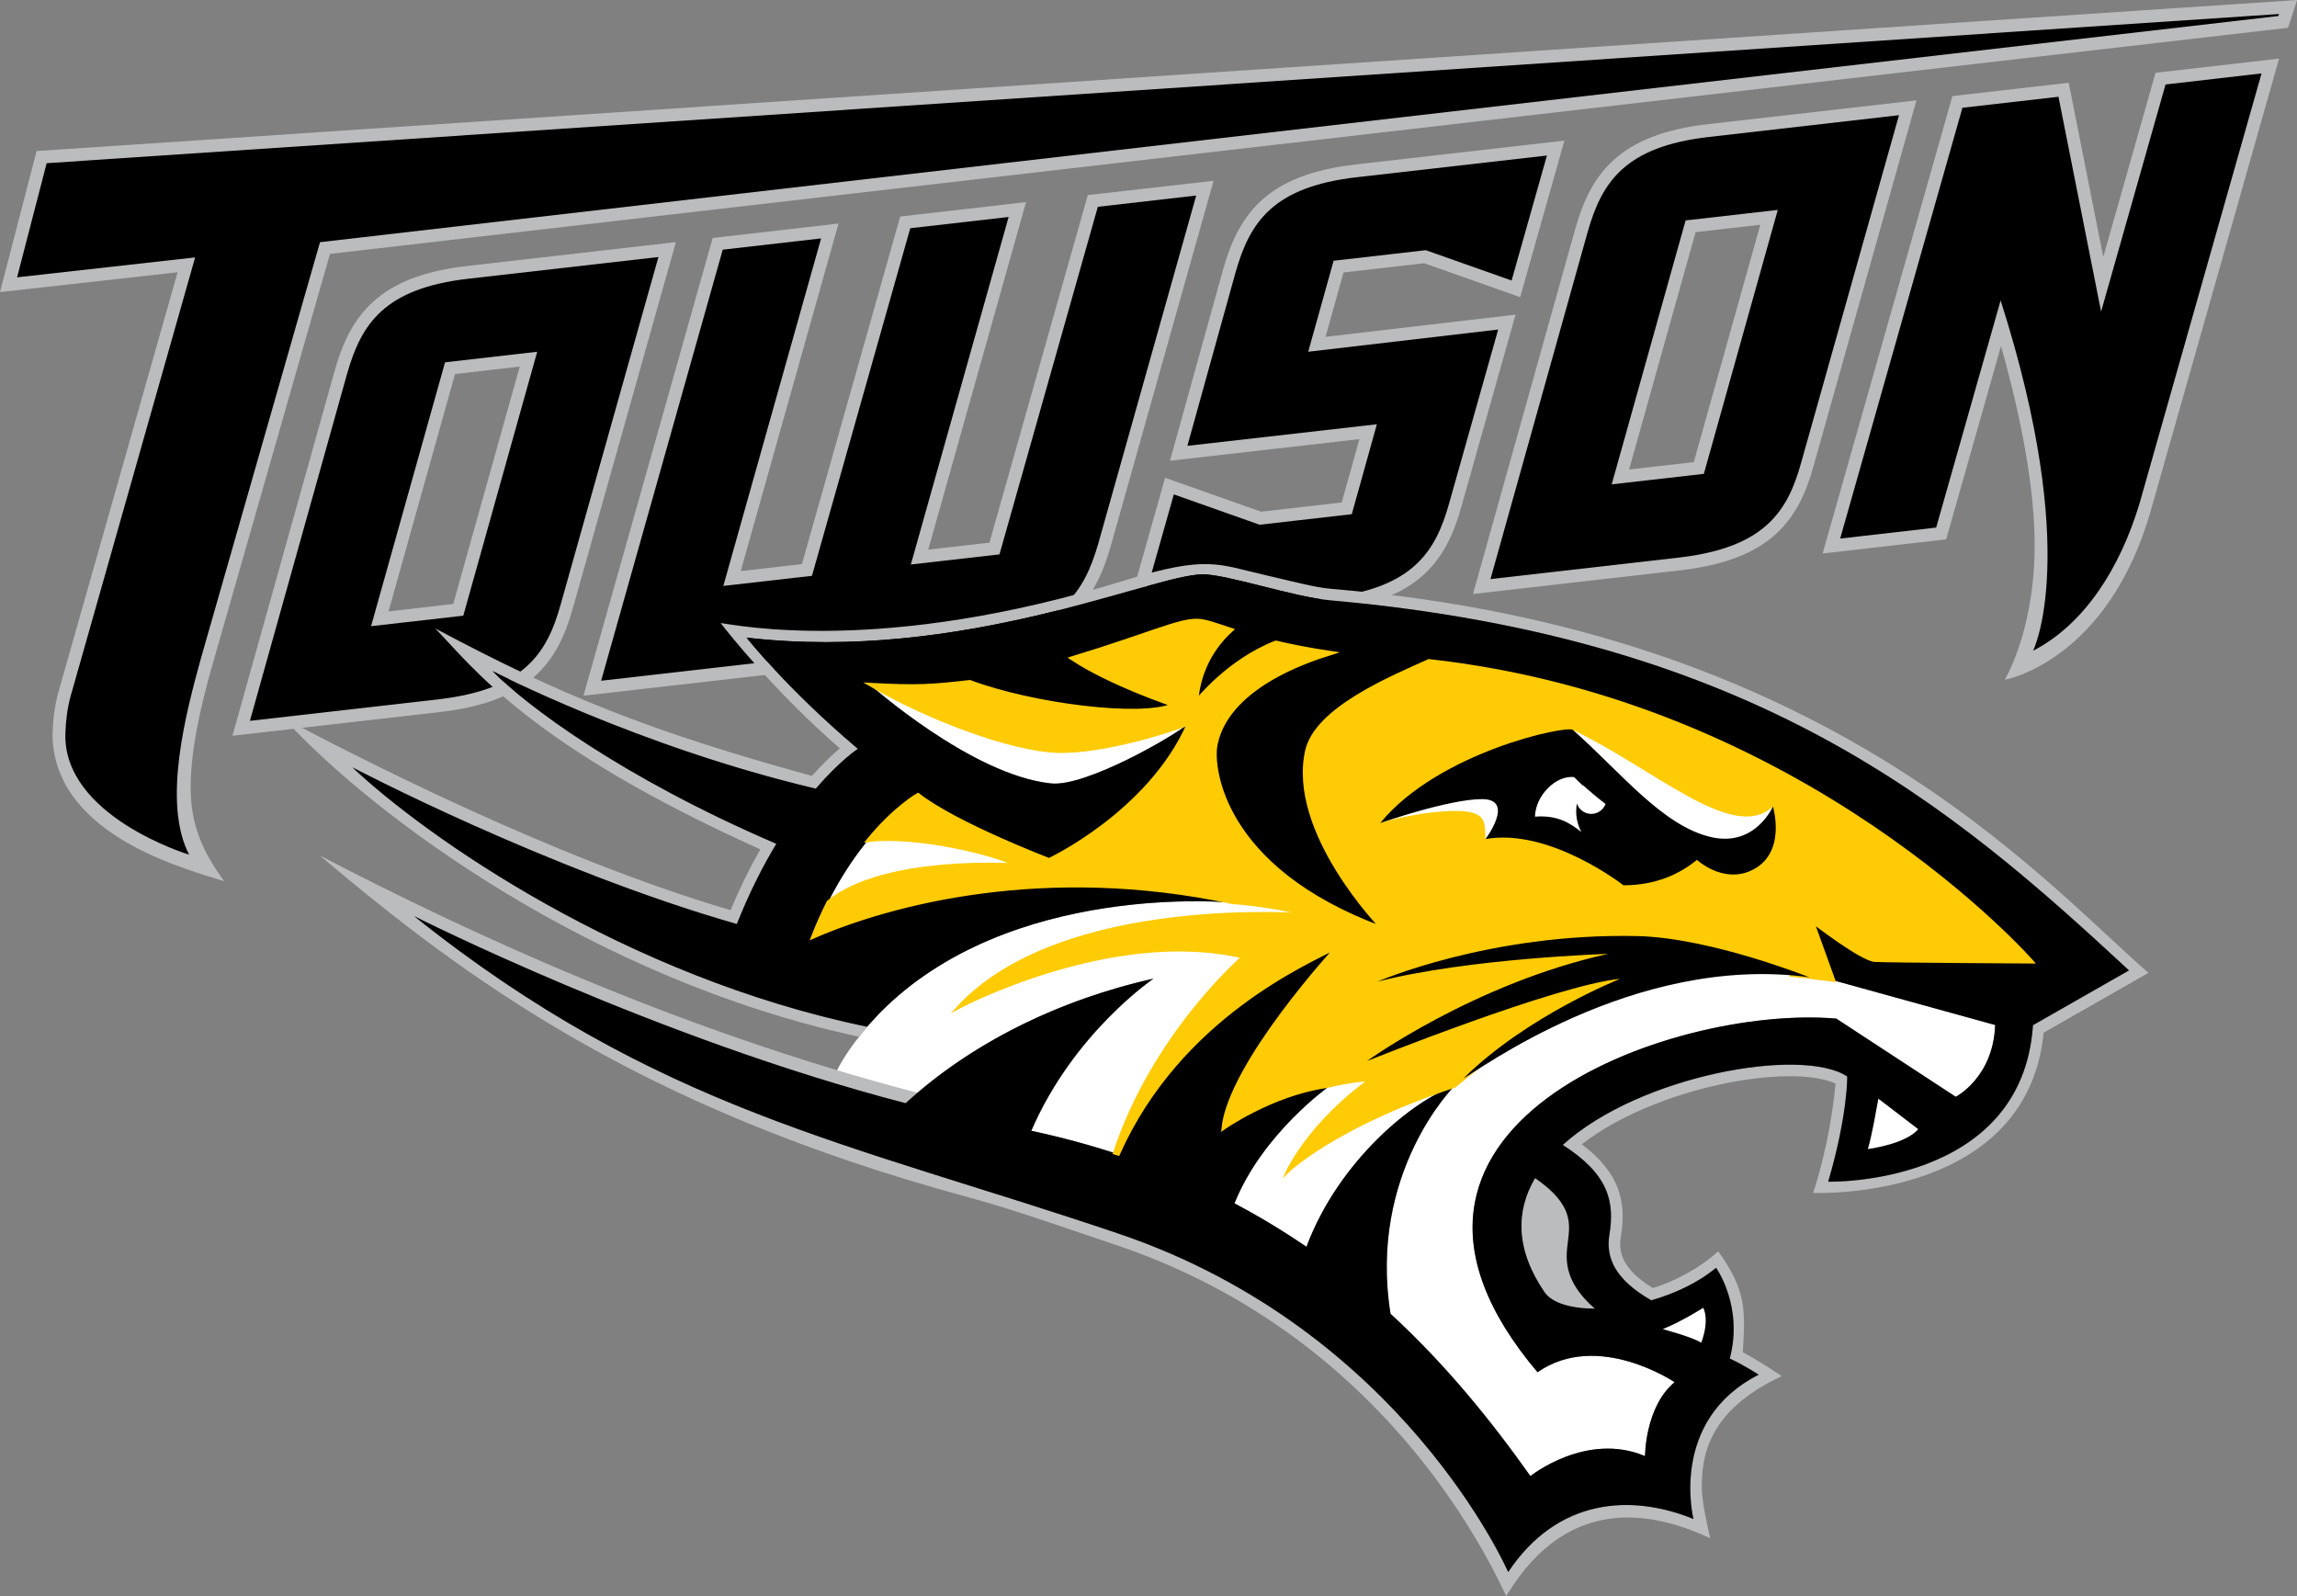 <?xml version="1.0" encoding="utf-8"?>
<!-- Generator: Adobe Illustrator 24.0.3, SVG Export Plug-In . SVG Version: 6.00 Build 0)  -->
<svg version="1.1" id="Layer_1" xmlns="http://www.w3.org/2000/svg" xmlns:xlink="http://www.w3.org/1999/xlink" x="0px" y="0px"
	 viewBox="0 0 358.91 249.37" style="enable-background:new 0 0 358.91 249.37;" xml:space="preserve">
<rect x="0" y="0" width="358.91" height="249.37" fill="#808080" stroke="none"/>
<style type="text/css">
	.st0{fill:#BABCBE;}
	.st1{fill:#FFFFFF;}
	.st2{fill:#FFCB05;}
	.st3{fill:none;stroke:#FFCB05;stroke-width:0.5;stroke-miterlimit:20;}
</style>
<g>
	<g>
		<g>
			<path class="st0" d="M336.81,11.37c0,0-5.44,19.19-8.17,28.78c-1.86-9.35-5.4-27.22-5.4-27.22l-18.17,2.08l-20.28,71.47
				l19.3-2.21c0,0,6.09-21.47,8.57-30.2c4.08,14.44,5.44,25.12,5.24,32.59c-0.33,12.49-4.66,19.56-4.66,19.56
				s16.26-2.87,22.94-26.84c0.01-0.04,19.93-70.22,19.93-70.22L336.81,11.37z"/>
			<path class="st0" d="M5.72,23.6L0,45.64c0,0,23.03-2.57,27.75-3.1c-1.49,5.26-18.59,65.49-18.59,65.49
				c-0.55,1.94-0.85,3.96-0.94,6.36c-0.01,0.2-0.02,0.39-0.01,0.59c0.35,16.04,22.12,21.09,26.81,22.72
				c-1.7-2.46-4.9-6.73-5.2-13.36c-0.29-6.51,1.67-14.36,3.15-19.67l18.59-65L357.52,4.34l1.4-4.34L5.72,23.6z"/>
			<path class="st0" d="M72.96,41.56c-13.71,1.57-18.17,7.62-20.63,16.23c0,0.01-16.01,57.17-16.01,57.17l32.64-3.73
				c13.8-1.66,18.19-7.69,20.56-16.24l16.09-57.16L72.96,41.56z M81.21,57.28c-1.34,4.79-9.76,34.83-10.39,37.09
				c-1.7,0.2-6.81,0.78-10.11,1.16c1.34-4.79,9.76-34.83,10.39-37.09C72.8,58.24,77.91,57.65,81.21,57.28z"/>
			<path class="st0" d="M169.97,30.48c0,0-14.67,51.85-15.37,54.31c-1.66,0.19-6.35,0.73-9.56,1.09c1.45-5.15,15.28-54.3,15.28-54.3
				l-19.66,2.25c0,0-14.67,51.85-15.36,54.31c-1.66,0.19-6.35,0.73-9.56,1.09c1.45-5.14,15.28-54.3,15.28-54.3l-19.66,2.25
				l-20.19,71.52l61.73-7.05c13.71-1.57,18.16-7.62,20.63-16.23c0-0.01,16.09-57.17,16.09-57.17L169.97,30.48z"/>
			<path class="st0" d="M211.79,25.7c-13.71,1.57-18.16,7.62-20.63,16.23c0,0.02-8.35,30.06-8.35,30.06s24.82-2.84,29.6-3.38
				c-0.89,3.21-2.3,8.24-2.76,9.9c-2.12,0.24-11.83,1.35-12.61,1.44c-0.81-0.29-14.99-5.3-14.99-5.3l-6.91,24.46l32.65-3.73
				c13.77-1.57,18.17-7.63,20.56-16.24l8.46-29.98c0,0-24.89,2.91-29.69,3.47c0.91-3.24,2.34-8.39,2.81-10.06
				c2.12-0.24,11.83-1.35,12.61-1.44c0.81,0.29,14.99,5.3,14.99,5.3l6.91-24.46L211.79,25.7z"/>
			<path class="st0" d="M266.8,19.41L266.8,19.41c-13.71,1.57-18.17,7.62-20.63,16.23c0,0.01-16.01,57.17-16.01,57.17l32.64-3.73
				c13.8-1.66,18.2-7.7,20.56-16.24l16.09-57.16L266.8,19.41z M275.05,35.12c-1.34,4.79-9.76,34.83-10.39,37.08
				c-1.7,0.2-6.81,0.78-10.11,1.16c1.34-4.79,9.76-34.83,10.39-37.09C266.65,36.08,271.76,35.5,275.05,35.12z"/>
		</g>
		<g>
			<path d="M338.37,13.2L328.3,48.69l-6.66-33.57l-15.01,1.72l-19.1,67.31l15-1.72l10.07-35.49c12.67,39.69,5.07,54.74,5.07,54.74
				c7.96-4.11,13.52-12.77,16.6-22.9l19.1-67.31L338.37,13.2z"/>
			<path d="M50,37.84l306-35.34l0.1-0.31L7.29,25.5L2.67,43.33l27.82-3.11l-19.4,68.36c-0.58,2.05-0.8,4.02-0.87,5.9
				c-0.51,13.07,19.33,19.06,19.33,19.06c-4.24-8.17-0.47-22.29,1.88-30.8L50,37.84z"/>
			<path d="M68.74,109.24l-29.69,3.39l15.2-54.29c2.2-7.67,5.74-13.29,18.94-14.79l29.69-3.39l-15.28,54.3
				C85.48,102.12,81.84,107.66,68.74,109.24z M72.39,96.2l11.55-41.24l-14.4,1.65L57.98,97.84L72.39,96.2z"/>
			<path d="M112.93,39.01l15.37-1.76l-15.28,54.3l13.85-1.58l15.36-54.31l15.37-1.76l-15.28,54.3l13.85-1.58l15.37-54.31l15.37-1.76
				l-15.28,54.3c-2.2,7.67-5.74,13.29-18.94,14.79l-58.76,6.72L112.93,39.01z"/>
			<path d="M185.53,69.66l7.55-27.18c2.2-7.67,5.74-13.29,18.94-14.79l29.69-3.39l-5.52,19.53l-13.41-4.74l-14.4,1.65l-3.97,14.22
				l29.68-3.47l-7.65,27.11c-2.12,7.66-5.74,13.29-18.86,14.79l-29.69,3.39l5.52-19.53l13.41,4.74l14.4-1.65l3.92-14.05
				L185.53,69.66z"/>
			<path d="M262.58,87.09l-29.69,3.39l15.2-54.29c2.2-7.67,5.74-13.29,18.94-14.79L296.72,18l-15.29,54.3
				C279.32,79.96,275.68,85.51,262.58,87.09z M266.23,74.04l11.55-41.24l-14.4,1.64l-11.55,41.24L266.23,74.04z"/>
		</g>
	</g>
	<g>
		<path class="st1" d="M283.19,144.04c0,0,7.66,5.93,9.74,6.03c2.07,0.09,24.63,0.23,24.63,0.23s-35.41-40.57-94.3-47.07
			c-5.88,2.65-17.6,7.5-19.08,14.07c-2.85,12.73,11.72,27.69,11.72,27.69c-25.19-9.34-26.48-25.16-25.95-28.36
			c0.93-5.55,6.41-10.97,18.28-14.62c-3.54-0.52-6.45-1.1-8.88-1.67c-7.39,2.85-12.35,9.13-12.35,9.13
			c0.23-3.09,1.47-7.45,5.49-11.07c-2.49-0.82-4.04-1.41-5.31-1.47c-2.9-0.13-7.4,2.13-19.8,5.91c6.09,4.06,15.84,7.31,15.84,7.31
			c-4.97,2.14-21.94,0-31.68-3.65c-6.03,0.69-8.23,0.84-15.64,0.44c0,0,15.87,14.15,28.33,15.47c5.47,0.58,19.27-7.44,21.48-9.33
			c-6.12,13.91-21.78,21.24-21.78,21.24s-14.57-5.56-20.48-10.18c0,0-9.95,5.5-16.5,22.33c12.29-5.4,36.5-11.71,65.68-5.43
			c0,0-34.8-3.48-55.18,17.26c0,0-4.54,4.58-6.76,9.13c0,0,12.04,3.38,12.49,3.49c9.98-8.59,23.04-14.87,37.07-18
			c0,0-12.48,8.44-19.09,23.77c4.77,1.02,9.28,2.25,13.56,3.66c9.62-21.55,29.82-30,34.16-32.35c0,0-16.79,18.19-17.79,28.36
			c0,0,7.85-5.58,16.66-6.66c0,0-10.47,7.39-14.84,18.33c3.99,2.1,7.73,4.38,11.25,6.79c5.09-13.66,17.06-23.13,23.08-25.09
			c0,0-13.48,13.47-9.95,35.55c8.66,7.96,15.72,16.7,21.86,25.36c0,0,8.75-7,17.91-3.12c0,0,0-7.7,4.62-11.55
			c0,0-11.98-8.11-21.42-1.56c-32.36-38.27,20.79-57.46,46.68-55.25l18.67,12.22c0,0,5.87-2.99,6.16-11.22l-25.27-6.98
			L283.19,144.04z"/>
		<g>
			<path class="st0" d="M207.96,92c-2.63-0.22-6.49-1.29-10.25-2.14c-7.32-1.67-9.06-3.18-21.98,0.83
				c-38.01,11.8-60.77,6.93-63.13,6.66c1.29,1.66,8.45,10.72,18.62,19.58c-1.09,0.92-2.6,2.34-4.36,4.3
				c-25.31-6.94-39.48-12.69-58.85-23.04c5.96,6.16,14.87,18.35,50.79,34.52c-1.69,2.97-3.25,6.14-4.65,9.5
				c-28.61-8.43-59.66-24.65-69.85-30.01c13.99,15.31,48.41,40.86,89.9,49.78c0.69-0.84,1.3-1.55,1.3-1.55
				c-37.88-7.82-69-29.75-80.42-40.53c0,0,30.48,16.02,60.08,24.49c1.96-4.93,4.08-9.08,6.17-12.54
				C97.03,121.41,82,110.06,76.98,104.86c0,0,22.66,11.77,50.5,18.37c3.79-4.42,6.57-6.23,6.57-6.23
				c-11.26-9.53-17.38-17.37-17.38-17.37c33.68,3.91,63.31-9.8,71.23-9.89c3.66-0.04,14.28,3.55,19.91,4.05
				c66.67,5.95,97.2,32.17,124.87,57.84l-15,8.56c-1.72,25.23-31.99,24.45-31.99,24.45c3.06-10.46,2.97-16.44,2.97-16.44
				c-7.11-4.68-32.41-0.2-44.45,10.7c7.21,4.6,8.13,8.9,7.29,14.04c-0.57,3.48,0.76,6.93,6.55,10.24c3.69-1.06,7.32-2.75,10.11-5.08
				c0,0,4.31,5.96,2.14,14.18c2.16,0.97,4.52,2.52,4.52,2.52c-14.1,7.15-10.19,22.54-10.19,22.54c-9.75-3.95-21.25-3.26-28.95,8.29
				c0,0-16.41-37.8-60.84-52.86c-42.09-14.27-72.09-19.27-110.11-49.62c0,0,37.8,19.12,76.81,29.23c0.47-0.43,1.4-1.11,2-1.59
				c-38.1-9.93-71.39-25.58-93.57-37.12c22.89,19.32,50.01,39.45,101.13,53.34c7.48,2.03,15.04,4.75,23.17,7.48
				c38.84,13.01,55.97,43.89,61.08,54.9c10.13-16.89,24.26-12.57,31.88-9.04c0,0-1.32-5.39-1.32-7.86c0-4.67,0.7-11.98,12.5-17.48
				c-2.61-1.7-4.29-2.79-6.09-3.72c0.41-6.66,0.53-9.66-3.84-15.78c-3,2.75-7.01,4.76-10.21,5.75c-4.98-3.04-5.37-5.82-5.01-8.01
				c0.86-5.25,0.01-9.86-6.1-14.46c11.59-8.99,32.62-12.72,39.65-9.48c-0.96,9.95-3.51,17.09-3.51,17.09
				c2.34,0.06,33.46,0.52,36.03-25.05c1.37-0.79,16.37-9.34,16.37-9.34C318.59,137.11,285.47,98.49,207.96,92z"/>
		</g>
		<path d="M207.8,93.79c-5.63-0.5-16.25-4.1-19.91-4.05c-7.92,0.09-37.55,13.8-71.23,9.89c0,0,6.12,7.85,17.38,17.37
			c0,0-2.78,1.81-6.57,6.23c-27.85-6.59-50.5-18.37-50.5-18.37c5.02,5.19,20.05,16.55,44.33,26.98c-2.09,3.46-4.21,7.6-6.17,12.54
			c-29.6-8.48-60.08-24.49-60.08-24.49c11.42,10.78,42.54,32.71,80.42,40.53l1.96-2.12c20.38-20.74,55.18-17.26,55.18-17.26
			c-29.18-6.28-53.39,0.03-65.68,5.43c6.55-16.83,16.5-22.33,16.5-22.33c5.92,4.62,20.48,10.18,20.48,10.18s15.67-7.33,21.78-21.24
			c-2.21,1.89-16.01,9.9-21.48,9.33c-12.46-1.31-28.33-15.47-28.33-15.47c7.41,0.4,9.61,0.25,15.64-0.44
			c9.75,3.65,26.71,5.79,31.68,3.65c0,0-9.75-3.25-15.84-7.31c12.4-3.78,16.9-6.04,19.8-5.91c1.28,0.06,2.82,0.65,5.31,1.47
			c-4.02,3.62-5.26,7.98-5.49,11.07c0,0,4.96-6.29,12.35-9.13c2.43,0.57,5.34,1.15,8.88,1.67c-11.86,3.65-17.35,9.07-18.28,14.62
			c-0.54,3.2,0.76,19.02,25.95,28.36c0,0-14.57-14.96-11.72-27.69c1.47-6.58,13.2-11.43,19.08-14.07
			c58.89,6.5,94.3,47.07,94.3,47.07s-22.55-0.14-24.63-0.23c-2.08-0.1-9.74-6.03-9.74-6.03l3.3,9.13l25.27,6.98
			c-0.29,8.23-6.16,11.22-6.16,11.22l-18.67-12.22c-25.89-2.21-79.05,16.98-46.68,55.25c9.43-6.55,21.42,1.56,21.42,1.56
			c-4.62,3.85-4.62,11.55-4.62,11.55c-9.16-3.88-17.91,3.12-17.91,3.12c-6.14-8.66-13.2-17.4-21.86-25.36
			c-3.53-22.08,9.95-35.55,9.95-35.55c-6.03,1.96-17.99,11.42-23.08,25.09c-3.52-2.41-7.26-4.69-11.25-6.79
			c4.37-10.94,14.84-18.33,14.84-18.33c-8.81,1.08-16.66,6.66-16.66,6.66c1-10.17,17.79-28.36,17.79-28.36
			c-4.34,2.35-24.54,10.8-34.16,32.35c-4.28-1.41-8.79-2.64-13.56-3.66c6.6-15.32,19.09-23.77,19.09-23.77
			c-14.81,3.31-28.55,10.12-38.71,19.46c-39.01-10.11-76.81-29.23-76.81-29.23c38.02,30.36,68.02,35.36,110.11,49.62
			c44.43,15.06,60.84,52.86,60.84,52.86c7.7-11.55,19.2-12.25,28.95-8.29c0,0-3.91-15.39,10.19-22.54c0,0-2.36-1.54-4.52-2.52
			c2.17-8.21-2.14-14.18-2.14-14.18c-2.79,2.32-6.42,4.02-10.12,5.08c-5.79-3.31-7.11-6.76-6.55-10.24
			c0.84-5.14-0.08-9.44-7.29-14.04c12.04-10.9,37.34-15.38,44.46-10.7c0,0,0.1,5.97-2.97,16.44c0,0,30.27,0.79,31.99-24.45l15-8.56
			C305,125.96,274.47,99.74,207.8,93.79z"/>
		<g>
			<g>
				<path class="st2" d="M317.56,150.3c0,0-35.41-40.57-94.3-47.07c-5.88,2.65-17.6,7.5-19.08,14.07
					c-2.85,12.73,11.72,27.69,11.72,27.69c-25.19-9.34-26.48-25.16-25.95-28.36c0.93-5.55,6.41-10.97,18.28-14.62
					c-3.54-0.52-6.45-1.1-8.88-1.67c-7.39,2.85-12.35,9.13-12.35,9.13c0.23-3.09,1.47-7.45,5.49-11.07
					c-2.49-0.82-4.04-1.41-5.31-1.47c-2.9-0.13-7.4,2.13-19.8,5.91c6.09,4.06,15.84,7.31,15.84,7.31c-4.97,2.14-21.94,0-31.68-3.65
					c-6.03,0.69-8.23,0.84-15.64,0.44c9.78,5.72,22.29,10.12,29.03,10.44c7.21,0.34,18.75-3.4,20.77-4.3
					c-6.12,13.91-21.78,21.24-21.78,21.24s-14.57-5.56-20.48-10.18c0,0-3.58,1.98-7.85,7.19c7.74-0.98,20.4,2.23,23.15,3.83
					c0,0-20.46-1.45-29.33,5.77c-0.85,1.69-1.68,3.53-2.46,5.53c12.27-5.39,36.41-11.69,65.52-5.47c4.01,0.33,8.08,0.95,12.17,1.98
					c0,0-38.57-3.23-54.9,14.44c0,0,24-12.75,44.51-7.89c0,0-13.95,11.98-20.1,30.63c0.05,0.02,0.1,0.04,0.16,0.05
					c0.14,0.04,0.28,0.09,0.42,0.13c9.62-21.55,29.82-30,34.16-32.35c0,0-16.79,18.19-17.79,28.36c0,0,7.58-5.37,16.2-6.59
					c4.05-1.01,6.89-1.08,6.89-1.08c-9.53,6.81-12.99,14.34-12.99,14.34s7.29-7.09,26.05-13.3c0.54-0.46,1.1-0.91,1.66-1.36
					c-0.07,0.04-0.14,0.08-0.18,0.09c9.9-9.77,24.44-15.52,24.44-15.52c-10.01,0.96-39.56,12.85-39.56,12.85
					s16.75-12.13,37.68-16.75c0,0-21.8,0.68-36.05,4.34c0,0,17.52-7.64,40.62-7.12c11.45,0.26,26.85,6.43,26.85,6.43
					c-1.03-0.14-2.05-0.24-3.06-0.32c2.14,0.2,4.39,0.47,6.86,0.8l-3.29-9.13c0,0,7.66,5.93,9.74,6.03
					C295,150.17,317.56,150.3,317.56,150.3z M273.51,136.06c-4.42,1.95-8.36-1.72-8.36-1.72c-2.64,2.16-6.33,3.97-11.49,3.97
					c0,0-11.5-9-21.55-7.22c-0.05-2.68,0.11-4.28-4.25-4.4c-2.84-0.08-7.98,0.59-12.18,1.89c9.12-11.12,29.21-15.33,30.1-14.54
					c12.77,6.1,25.09,17.74,31.25,11.95C277.02,126,279.31,133.5,273.51,136.06z"/>
			</g>
			<g>
				<path class="st3" d="M317.56,150.3c0,0-35.41-40.57-94.3-47.07c-5.88,2.65-17.6,7.5-19.08,14.07
					c-2.85,12.73,11.72,27.69,11.72,27.69c-25.19-9.34-26.48-25.16-25.95-28.36c0.93-5.55,6.41-10.97,18.28-14.62
					c-3.54-0.52-6.45-1.1-8.88-1.67c-7.39,2.85-12.35,9.13-12.35,9.13c0.23-3.09,1.47-7.45,5.49-11.07
					c-2.49-0.82-4.04-1.41-5.31-1.47c-2.9-0.13-7.4,2.13-19.8,5.91c6.09,4.06,15.84,7.31,15.84,7.31c-4.97,2.14-21.94,0-31.68-3.65
					c-6.03,0.69-8.23,0.84-15.64,0.44c9.78,5.72,22.29,10.12,29.03,10.44c7.21,0.34,18.75-3.4,20.77-4.3
					c-6.12,13.91-21.78,21.24-21.78,21.24s-14.57-5.56-20.48-10.18c0,0-3.58,1.98-7.85,7.19c7.74-0.98,20.4,2.23,23.15,3.83
					c0,0-20.46-1.45-29.33,5.77c-0.85,1.69-1.68,3.53-2.46,5.53c12.27-5.39,36.41-11.69,65.52-5.47c4.01,0.33,8.08,0.95,12.17,1.98
					c0,0-38.57-3.23-54.9,14.44c0,0,24-12.75,44.51-7.89c0,0-13.95,11.98-20.1,30.63c0.05,0.02,0.1,0.04,0.16,0.05
					c0.14,0.04,0.28,0.09,0.42,0.13c9.62-21.55,29.82-30,34.16-32.35c0,0-16.79,18.19-17.79,28.36c0,0,7.58-5.37,16.2-6.59
					c4.05-1.01,6.89-1.08,6.89-1.08c-9.53,6.81-12.99,14.34-12.99,14.34s7.29-7.09,26.05-13.3c0.54-0.46,1.1-0.91,1.66-1.36
					c-0.07,0.04-0.14,0.08-0.18,0.09c9.9-9.77,24.44-15.52,24.44-15.52c-10.01,0.96-39.56,12.85-39.56,12.85
					s16.75-12.13,37.68-16.75c0,0-21.8,0.68-36.05,4.34c0,0,17.52-7.64,40.62-7.12c11.45,0.26,26.85,6.43,26.85,6.43
					c-1.03-0.14-2.05-0.24-3.06-0.32c2.14,0.2,4.39,0.47,6.86,0.8l-3.29-9.13c0,0,7.66,5.93,9.74,6.03
					C295,150.17,317.56,150.3,317.56,150.3z M273.51,136.06c-4.42,1.95-8.36-1.72-8.36-1.72c-2.64,2.16-6.33,3.97-11.49,3.97
					c0,0-11.5-9-21.55-7.22c-0.05-2.68,0.11-4.28-4.25-4.4c-2.84-0.08-7.98,0.59-12.18,1.89c9.12-11.12,29.21-15.33,30.1-14.54
					c12.77,6.1,25.09,17.74,31.25,11.95C277.02,126,279.31,133.5,273.51,136.06z"/>
			</g>
		</g>
		<g>
			<g>
				<path class="st0" d="M244.99,193.98c-0.25,2.25-1.02,5.95,4.2,10.49c-3.71-0.02-6.7-0.87-7.87-2.6
					c-4.6-6.77-4.43-12.75-1.46-17.79C245.95,188.25,245.28,191.38,244.99,193.98z"/>
				<g>
					<path class="st1" d="M293.5,171.67c-0.41,2.2-0.96,5.49-1.64,7.87c0,0,5.89-0.76,7.86-3.11L293.5,171.67z"/>
					<path class="st1" d="M266.14,204.34c0,0-3.43,2.18-6.33,3.33c0,0,4.9,1.32,6,2.13C265.82,209.8,267.16,206.54,266.14,204.34z"
						/>
				</g>
			</g>
			<path d="M255.84,146.26c-23.1-0.52-40.62,7.12-40.62,7.12c14.25-3.66,36.05-4.34,36.05-4.34c-20.93,4.62-37.68,16.75-37.68,16.75
				s29.55-11.88,39.56-12.85c0,0-14.54,5.75-24.44,15.52c1.68-0.7,26.47-19.51,53.98-15.77
				C282.69,152.69,267.3,146.52,255.84,146.26z"/>
			<g>
				<path class="st1" d="M245.77,114.05c7.49,6.61,14.06,15.09,21.71,16.77c6.83,1.5,9.54-4.81,9.54-4.81
					C270.86,131.79,258.54,120.15,245.77,114.05z M231.56,124.86c-5.08-0.02-15.89,3.74-15.89,3.74c4.2-1.3,9.34-1.97,12.18-1.89
					c4.36,0.12,4.2,1.72,4.25,4.4C232.1,131.1,236.8,124.87,231.56,124.86z"/>
				<path d="M215.67,128.59c9.12-11.12,29.21-15.33,30.1-14.54c7.49,6.61,14.06,15.09,21.71,16.77c6.83,1.5,9.54-4.81,9.54-4.81
					s2.29,7.5-3.51,10.06c-4.42,1.95-8.36-1.72-8.36-1.72c-2.64,2.16-6.33,3.97-11.49,3.97c0,0-11.5-9-21.55-7.22
					c0,0,4.71-6.23-0.54-6.24C226.48,124.84,215.67,128.59,215.67,128.59"/>
				<path class="st1" d="M247.41,122.74c-0.02,0.01-0.03,0.03-0.05,0.04c-0.66-0.6-1.14-1.08-1.4-1.36
					c-2.83-0.33-6.03,2.85-6.12,6.18c3.58-0.28,5.57,1.06,7.25,2.41c-0.49-0.95-0.79-2.01-0.81-3.15c-0.01-0.45,0.04-0.88,0.11-1.31
					c0.32,0.94,1.2,1.62,2.25,1.62c1.02,0,1.89-0.65,2.23-1.55C249.46,124.54,248.3,123.55,247.41,122.74z"/>
			</g>
		</g>
	</g>
</g>
</svg>
